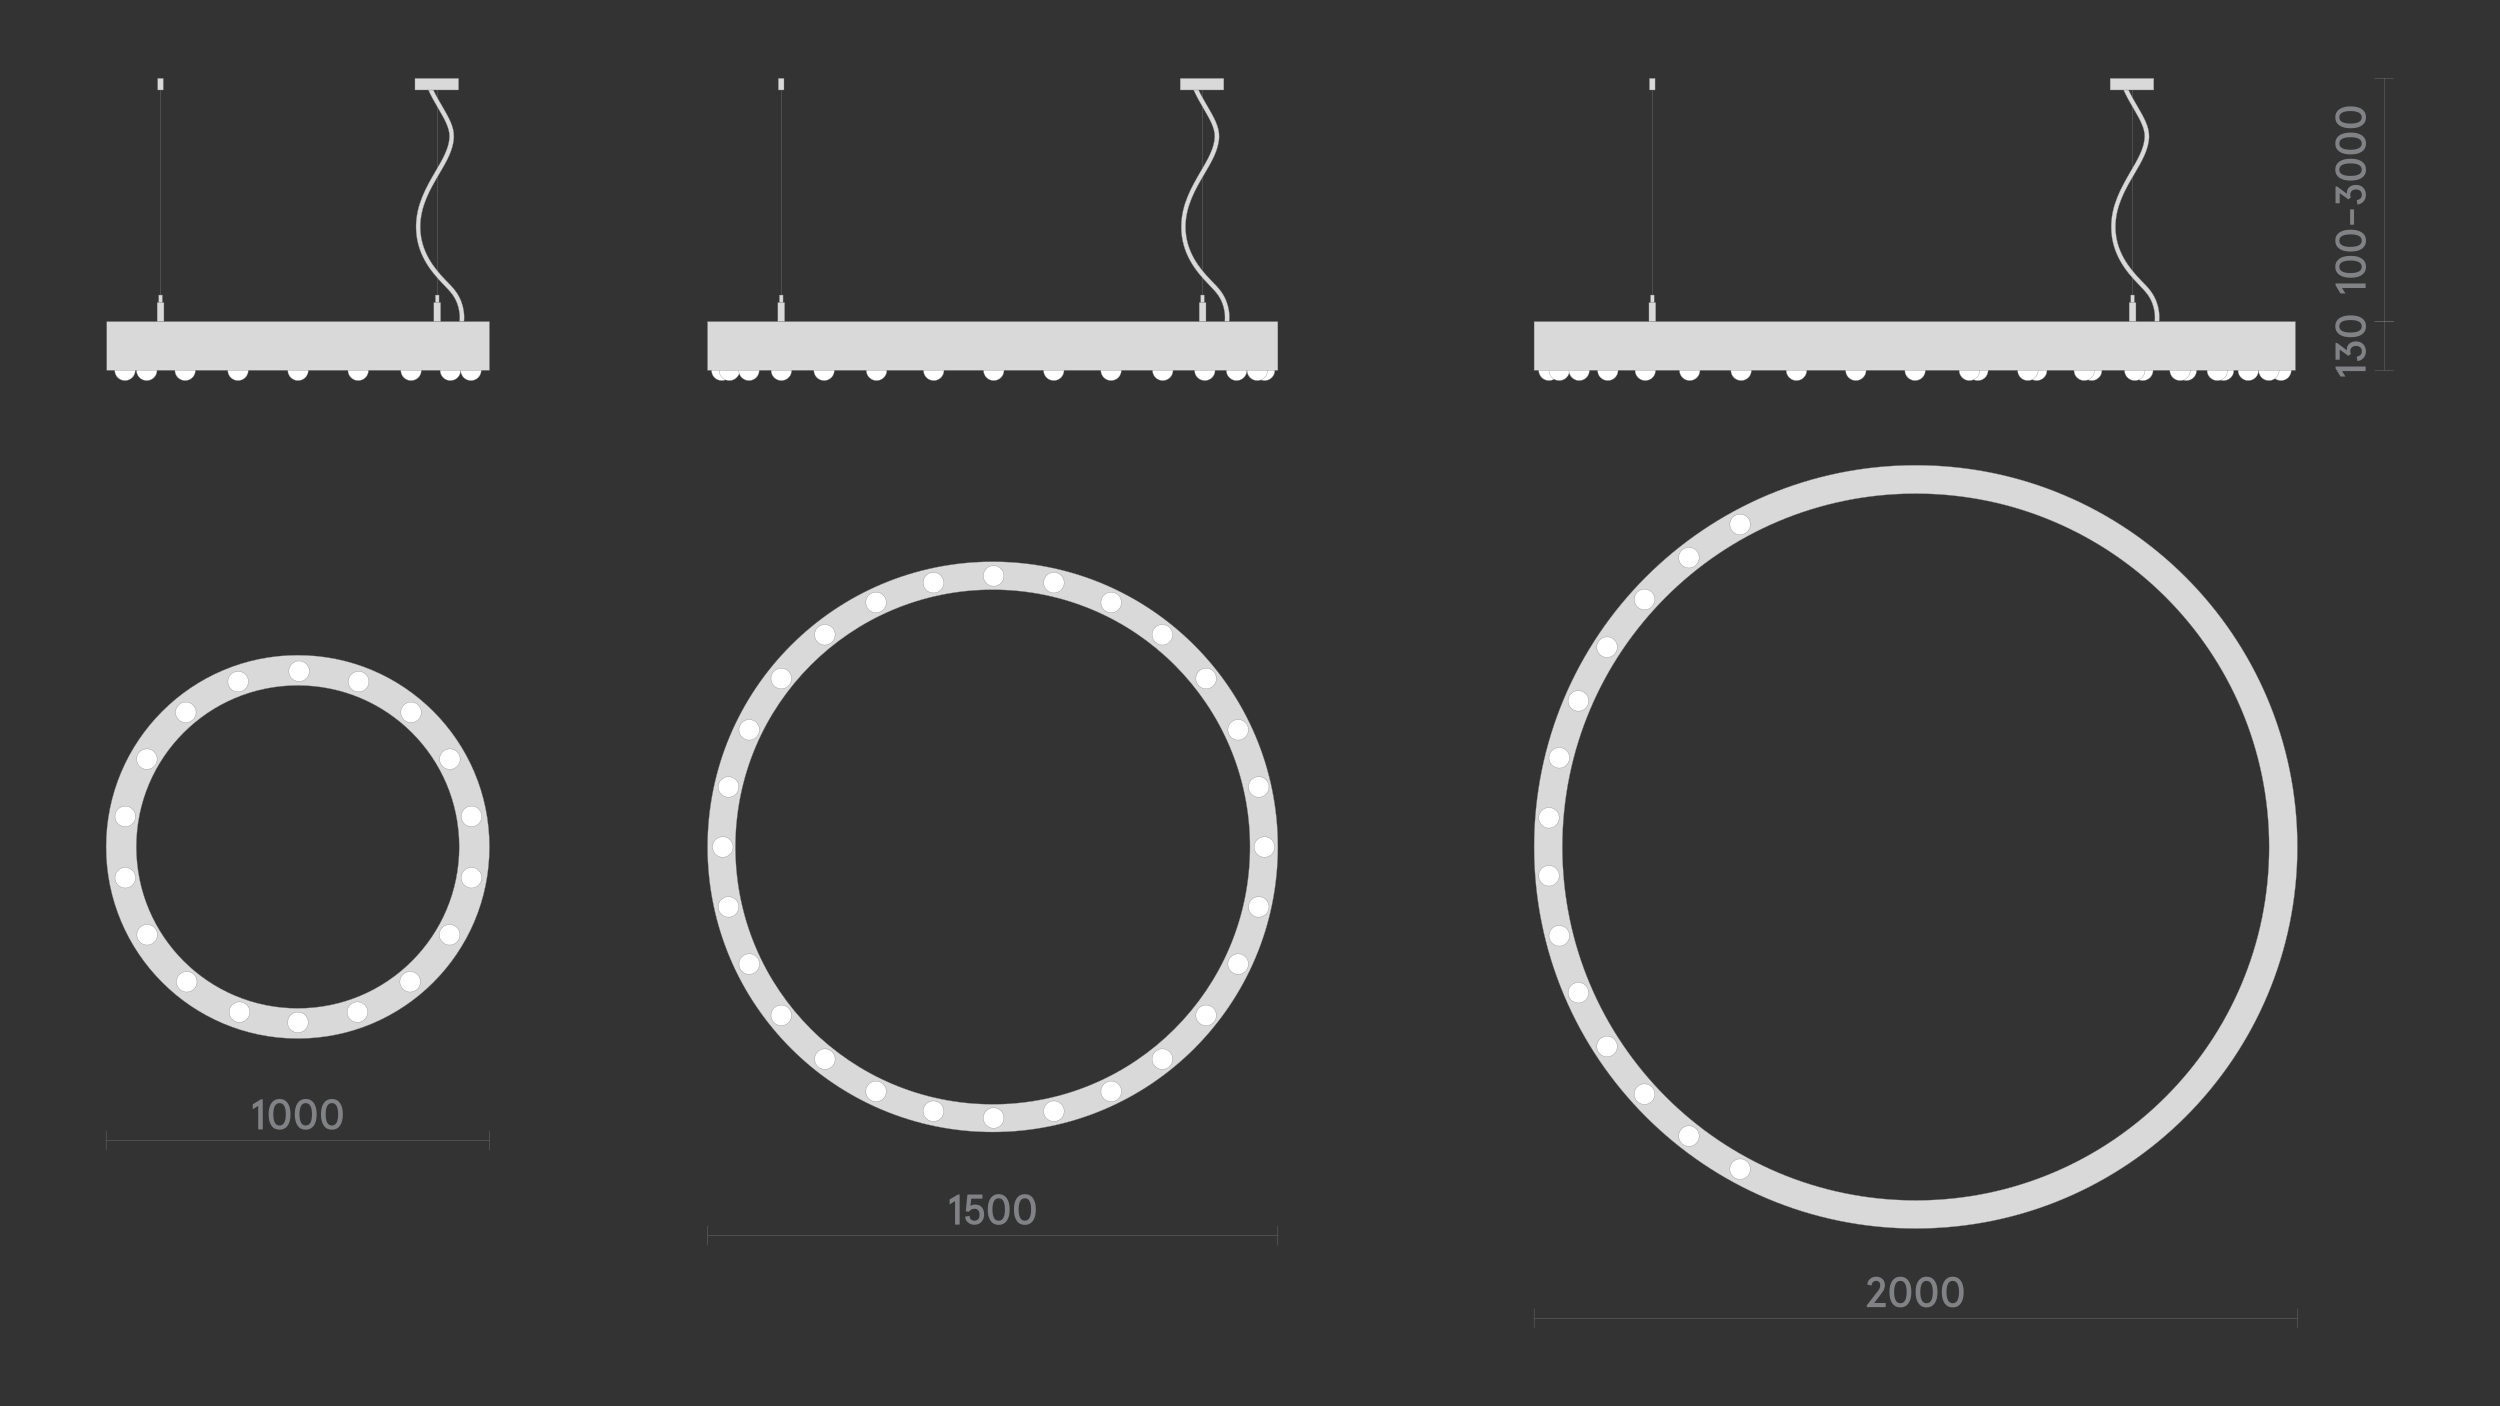 <?xml version="1.0" encoding="utf-8"?>
<!-- Generator: Adobe Illustrator 25.2.3, SVG Export Plug-In . SVG Version: 6.00 Build 0)  -->
<svg version="1.1" id="Слой_1" xmlns="http://www.w3.org/2000/svg" xmlns:xlink="http://www.w3.org/1999/xlink" x="0px" y="0px"
	 viewBox="0 0 1920 1080" style="enable-background:new 0 0 1920 1080;" xml:space="preserve">
<rect x="0" y="0" width="1920" height="1080" fill="#333333" stroke="none"/>
<style type="text/css">
	.st0{fill:none;}
	.st1{fill:#1A1A1A;}
	.st2{fill:#D9D9D9;stroke:#868686;stroke-width:0.25;stroke-miterlimit:10;}
	.st3{fill:#BDBBBA;stroke:#808285;stroke-width:0.25;stroke-miterlimit:10;}
	.st4{fill:#868686;stroke:#808285;stroke-miterlimit:10;}
	.st5{fill:#FFFFFF;stroke:#808285;stroke-width:0.25;stroke-miterlimit:10;}
	.st6{fill:none;stroke:#808285;stroke-width:0.25;stroke-linejoin:bevel;stroke-miterlimit:10;}
	.st7{fill:#808285;}
	.st8{fill:#BDBBBA;stroke:#928E8D;stroke-width:0.25;stroke-miterlimit:10;}
	.st9{fill:none;stroke:#868686;stroke-width:0.25;stroke-miterlimit:10;}
	.st10{fill:none;stroke:#7B7E80;stroke-width:0.25;stroke-miterlimit:10;}
	.st11{clip-path:url(#SVGID_2_);}
	.st12{opacity:0.35;clip-path:url(#SVGID_4_);fill:url(#SVGID_5_);}
	.st13{fill:#D3D3D2;stroke:#808285;stroke-width:0.25;stroke-miterlimit:10;}
	.st14{fill:none;stroke:#868686;stroke-width:0.25;stroke-miterlimit:10;stroke-dasharray:3;}
	.st15{fill:#868586;}
	.st16{opacity:0.35;clip-path:url(#SVGID_7_);fill:url(#SVGID_8_);}
	.st17{fill:#C6C6C5;}
	.st18{clip-path:url(#SVGID_10_);}
	.st19{opacity:0.35;clip-path:url(#SVGID_12_);fill:url(#SVGID_13_);}
	.st20{clip-path:url(#SVGID_15_);}
	.st21{opacity:0.35;clip-path:url(#SVGID_17_);fill:url(#SVGID_18_);}
	.st22{clip-path:url(#SVGID_20_);}
	.st23{opacity:0.35;clip-path:url(#SVGID_22_);fill:url(#SVGID_23_);}
	.st24{clip-path:url(#SVGID_25_);}
	.st25{opacity:0.35;clip-path:url(#SVGID_27_);fill:url(#SVGID_28_);}
	.st26{fill:none;stroke:#868686;stroke-width:0.25;stroke-miterlimit:10;stroke-dasharray:2.992,2.992;}
	.st27{fill:none;stroke:#868686;stroke-width:0.25;stroke-miterlimit:10;stroke-dasharray:3.021,3.021;}
	.st28{fill:none;stroke:#868686;stroke-width:0.25;stroke-miterlimit:10;stroke-dasharray:3.033,3.033;}
	.st29{fill:none;stroke:#868686;stroke-width:0.25;stroke-miterlimit:10;stroke-dasharray:3.032,3.032;}
</style>
<rect class="st0" width="1920" height="1080"/>
<g>
	<circle class="st5" cx="1378.9" cy="384.5" r="7.9"/>
	<circle class="st5" cx="1424.2" cy="372.8" r="7.9"/>
	<circle class="st5" cx="1470.5" cy="369.2" r="7.9"/>
	<circle class="st5" cx="1512.7" cy="371.9" r="7.9"/>
	<circle class="st5" cx="1557.7" cy="383.2" r="7.9"/>
	<circle class="st5" cx="1600.8" cy="401.3" r="7.9"/>
	<circle class="st5" cx="1639.5" cy="425.8" r="7.9"/>
	<circle class="st5" cx="1674.6" cy="457.5" r="7.9"/>
	<circle class="st5" cx="1703.4" cy="493.4" r="7.9"/>
	<circle class="st5" cx="1726.6" cy="534.4" r="7.9"/>
	<circle class="st5" cx="1741.9" cy="578" r="7.9"/>
	<circle class="st5" cx="1750.4" cy="623.7" r="7.9"/>
	<circle class="st5" cx="1378.9" cy="916.2" r="7.9"/>
	<circle class="st5" cx="1424.2" cy="927.9" r="7.9"/>
	<circle class="st5" cx="1470.5" cy="931.5" r="7.9"/>
	<circle class="st5" cx="1512.7" cy="928.8" r="7.9"/>
	<circle class="st5" cx="1557.7" cy="917.5" r="7.9"/>
	<circle class="st5" cx="1600.8" cy="899.4" r="7.9"/>
	<circle class="st5" cx="1639.5" cy="874.9" r="7.9"/>
	<circle class="st5" cx="1674.6" cy="843.3" r="7.9"/>
	<circle class="st5" cx="1703.4" cy="807.4" r="7.9"/>
	<circle class="st5" cx="1726.6" cy="766.3" r="7.9"/>
	<circle class="st5" cx="1741.9" cy="722.7" r="7.9"/>
	<circle class="st5" cx="1750.4" cy="677.1" r="7.9"/>
	<circle class="st5" cx="1379.7" cy="284.4" r="7.9"/>
	<circle class="st5" cx="1425.3" cy="284.4" r="7.9"/>
	<circle class="st5" cx="1470.8" cy="284.4" r="7.9"/>
	<circle class="st5" cx="1519" cy="284.4" r="7.9"/>
	<circle class="st5" cx="1512.5" cy="284.4" r="7.9"/>
	<circle class="st5" cx="1564.2" cy="284.4" r="7.9"/>
	<circle class="st5" cx="1606.4" cy="284.4" r="7.9"/>
	<circle class="st5" cx="1645.7" cy="284.4" r="7.9"/>
	<circle class="st5" cx="1679.1" cy="284.4" r="7.9"/>
	<circle class="st5" cx="1707.7" cy="284.4" r="7.9"/>
	<circle class="st5" cx="1557.4" cy="284.4" r="7.9"/>
	<circle class="st5" cx="1600.7" cy="284.4" r="7.9"/>
	<circle class="st5" cx="1639.5" cy="284.4" r="7.9"/>
	<circle class="st5" cx="1674.3" cy="284.4" r="7.9"/>
	<circle class="st5" cx="1702.9" cy="284.4" r="7.9"/>
	<circle class="st5" cx="1726.7" cy="284.4" r="7.9"/>
	<circle class="st5" cx="1751.8" cy="284.4" r="7.9"/>
	<circle class="st5" cx="1742.5" cy="284.4" r="7.9"/>
	<g>
		<line class="st2" x1="1637.8" y1="235.2" x2="1637.8" y2="69.1"/>
		<path class="st2" d="M1621.4,174.2c0,20.6,11.4,34.3,20.6,43.8c2.8,2.9,5.5,5.7,7.4,8.3c6.6,9.2,5.5,19.2,5.5,19.7l-0.1,0.9h0.9
			h1.8l0.7,0l0.1-0.7c0.1-1.4,1.1-12-6.2-22.2c-2-2.8-4.8-5.7-7.8-8.7c-8.7-9-19.6-22.1-19.6-41.1c0-15.9,7.7-29,14.4-40.4
			c5.8-9.8,11.2-19,11.4-28.8c0.2-7.8-4.1-15-9-23.5c-2.3-3.9-4.7-8-6.8-12.4h-3.8c2.3,5.2,5.1,9.9,7.7,14.4
			c4.6,7.9,8.6,14.7,8.5,21.4c-0.2,8.8-5.4,17.6-10.9,26.9C1629.4,143.7,1621.4,157.2,1621.4,174.2"/>
		<polygon class="st2" points="1620.6,69.1 1631.1,69.1 1634.9,69.1 1653.4,69.1 1654.1,69.1 1654.1,68.7 1654.1,60.6 1654.1,60.2 
			1653.4,60.2 1631.3,60.2 1627.8,60.2 1620.6,60.2 		"/>
		<rect x="1636.4" y="226.6" class="st2" width="2.8" height="6"/>
		<rect x="1635.2" y="232.4" class="st2" width="5.2" height="14.6"/>
	</g>
	<g>
		<path class="st2" d="M228.7,503.2c-81.3,0-147.2,65.9-147.2,147.2c0,81.3,65.9,147.2,147.2,147.2c81.3,0,147.2-65.9,147.2-147.2
			C375.9,569.1,310,503.2,228.7,503.2z M228.7,774.4c-68.5,0-124-55.5-124-124s55.5-124,124-124s124,55.5,124,124
			S297.2,774.4,228.7,774.4z"/>
		<path class="st2" d="M762.4,431.4c-120.9,0-219,98-219,219c0,120.9,98,219,219,219c120.9,0,219-98,219-219
			C981.4,529.5,883.3,431.4,762.4,431.4z M762.4,848.1c-109.1,0-197.6-88.5-197.6-197.6s88.5-197.6,197.6-197.6S960,541.3,960,650.4
			S871.5,848.1,762.4,848.1z"/>
		<path class="st2" d="M1471.3,357.3c-161.9,0-293.1,131.2-293.1,293.1c0,161.9,131.2,293.1,293.1,293.1
			c161.9,0,293.1-131.2,293.1-293.1C1764.4,488.6,1633.1,357.3,1471.3,357.3z M1471.3,921.9c-149.9,0-271.4-121.5-271.4-271.4
			c0-149.9,121.5-271.4,271.4-271.4s271.4,121.5,271.4,271.4C1742.7,800.3,1621.2,921.9,1471.3,921.9z"/>
		<circle class="st5" cx="554.3" cy="284.4" r="7.9"/>
		<circle class="st5" cx="809.3" cy="284.4" r="7.9"/>
		<circle class="st5" cx="763.2" cy="284.4" r="7.9"/>
		<circle class="st5" cx="717.1" cy="284.4" r="7.9"/>
		<circle class="st5" cx="673.2" cy="284.4" r="7.9"/>
		<circle class="st5" cx="632.9" cy="284.4" r="7.9"/>
		<circle class="st5" cx="600.1" cy="284.4" r="7.9"/>
		<circle class="st5" cx="560.2" cy="284.4" r="7.9"/>
		<circle class="st5" cx="575.2" cy="284.4" r="7.9"/>
		<circle class="st5" cx="555.1" cy="650.5" r="7.9"/>
		<circle class="st5" cx="559.5" cy="604.4" r="7.9"/>
		<circle class="st5" cx="575.4" cy="560.5" r="7.9"/>
		<circle class="st5" cx="600" cy="521.1" r="7.9"/>
		<circle class="st5" cx="633.5" cy="487.5" r="7.9"/>
		<circle class="st5" cx="672.8" cy="462.7" r="7.9"/>
		<circle class="st5" cx="716.9" cy="447.5" r="7.9"/>
		<circle class="st5" cx="763.1" cy="442.3" r="7.9"/>
		<circle class="st5" cx="971.1" cy="650.5" r="7.9"/>
		<circle class="st5" cx="1189.6" cy="628.1" r="7.9"/>
		<circle class="st5" cx="1197.5" cy="582" r="7.9"/>
		<circle class="st5" cx="1212.2" cy="538.3" r="7.9"/>
		<circle class="st5" cx="1234.2" cy="497" r="7.9"/>
		<circle class="st5" cx="1263" cy="460.4" r="7.9"/>
		<circle class="st5" cx="1297.1" cy="428.3" r="7.9"/>
		<circle class="st5" cx="1336.4" cy="402.8" r="7.9"/>
		<circle class="st5" cx="1189.6" cy="672.6" r="7.9"/>
		<circle class="st5" cx="1197.5" cy="718.7" r="7.9"/>
		<circle class="st5" cx="1212.2" cy="762.4" r="7.9"/>
		<circle class="st5" cx="1234.2" cy="803.7" r="7.9"/>
		<circle class="st5" cx="1263" cy="840.3" r="7.9"/>
		<circle class="st5" cx="1297.1" cy="872.5" r="7.9"/>
		<circle class="st5" cx="1336.4" cy="897.9" r="7.9"/>
		<circle class="st5" cx="966.7" cy="604.4" r="7.9"/>
		<circle class="st5" cx="950.9" cy="560.5" r="7.9"/>
		<circle class="st5" cx="926.3" cy="521.1" r="7.9"/>
		<circle class="st5" cx="892.7" cy="487.5" r="7.9"/>
		<circle class="st5" cx="853.4" cy="462.7" r="7.9"/>
		<circle class="st5" cx="809.4" cy="447.5" r="7.9"/>
		<circle class="st5" cx="559.5" cy="696.5" r="7.9"/>
		<circle class="st5" cx="575.4" cy="740.4" r="7.9"/>
		<circle class="st5" cx="600" cy="779.8" r="7.9"/>
		<circle class="st5" cx="633.5" cy="813.4" r="7.9"/>
		<circle class="st5" cx="672.8" cy="838.2" r="7.9"/>
		<circle class="st5" cx="716.9" cy="853.4" r="7.9"/>
		<circle class="st5" cx="763.1" cy="858.6" r="7.9"/>
		<circle class="st5" cx="966.7" cy="696.5" r="7.9"/>
		<circle class="st5" cx="950.9" cy="740.4" r="7.9"/>
		<circle class="st5" cx="926.3" cy="779.8" r="7.9"/>
		<circle class="st5" cx="892.7" cy="813.4" r="7.9"/>
		<circle class="st5" cx="853.4" cy="838.2" r="7.9"/>
		<circle class="st5" cx="809.4" cy="853.4" r="7.9"/>
		<circle class="st5" cx="1263.6" cy="284.4" r="7.9"/>
		<circle class="st5" cx="1297.7" cy="284.4" r="7.9"/>
		<circle class="st5" cx="1337.2" cy="284.4" r="7.9"/>
		<circle class="st5" cx="1234.8" cy="284.4" r="7.9"/>
		<circle class="st5" cx="1189.6" cy="284.4" r="7.9"/>
		<circle class="st5" cx="1197.5" cy="284.4" r="7.9"/>
		<circle class="st5" cx="1212.8" cy="284.4" r="7.9"/>
		<circle class="st5" cx="361.7" cy="284.4" r="7.9"/>
		<circle class="st5" cx="345.9" cy="284.4" r="7.9"/>
		<circle class="st5" cx="315.7" cy="284.4" r="7.9"/>
		<circle class="st5" cx="275.1" cy="284.4" r="7.9"/>
		<circle class="st5" cx="228.9" cy="284.4" r="7.9"/>
		<circle class="st5" cx="182.8" cy="284.4" r="7.9"/>
		<circle class="st5" cx="142.2" cy="284.4" r="7.9"/>
		<circle class="st5" cx="112.7" cy="284.4" r="7.9"/>
		<circle class="st5" cx="96" cy="284.4" r="7.9"/>
		<circle class="st5" cx="853.3" cy="284.4" r="7.9"/>
		<circle class="st5" cx="893" cy="284.4" r="7.9"/>
		<circle class="st5" cx="925.3" cy="284.4" r="7.9"/>
		<circle class="st5" cx="949.7" cy="284.4" r="7.9"/>
		<circle class="st5" cx="971.2" cy="284.4" r="7.9"/>
		<circle class="st5" cx="965.6" cy="284.4" r="7.9"/>
		<polyline class="st2" points="543.4,247.5 543.4,284.4 981.4,284.4 981.4,247 543.4,247 543.4,247.5 		"/>
		<polyline class="st2" points="82,247.5 82,284.4 375.9,284.4 375.9,247 82,247 82,247.5 		"/>
		<polyline class="st2" points="1178.2,247.5 1178.2,284.4 1762.9,284.4 1762.9,247 1178.2,247 1178.2,247.5 		"/>
		<g>
			<circle class="st5" cx="315.7" cy="547.1" r="7.9"/>
			<circle class="st5" cx="275.4" cy="523.5" r="7.9"/>
			<circle class="st5" cx="229.7" cy="515.5" r="7.9"/>
			<circle class="st5" cx="345.5" cy="583" r="7.9"/>
			<circle class="st5" cx="362.1" cy="627" r="7.9"/>
			<circle class="st5" cx="362.1" cy="674.1" r="7.9"/>
			<circle class="st5" cx="345.3" cy="717.9" r="7.9"/>
			<circle class="st5" cx="315" cy="754" r="7.9"/>
			<circle class="st5" cx="274.5" cy="777.3" r="7.9"/>
			<circle class="st5" cx="228.8" cy="785.2" r="7.9"/>
			<circle class="st5" cx="142.7" cy="547.1" r="7.9"/>
			<circle class="st5" cx="182.9" cy="523.5" r="7.9"/>
			<circle class="st5" cx="112.8" cy="583" r="7.9"/>
			<circle class="st5" cx="96.2" cy="627" r="7.9"/>
			<circle class="st5" cx="96.2" cy="674.1" r="7.9"/>
			<circle class="st5" cx="113" cy="717.9" r="7.9"/>
			<circle class="st5" cx="143.4" cy="754" r="7.9"/>
			<circle class="st5" cx="183.9" cy="777.3" r="7.9"/>
		</g>
		<g>
			<line class="st2" x1="923.5" y1="235.2" x2="923.5" y2="69.1"/>
			<path class="st2" d="M907.2,174.2c0,20.6,11.4,34.3,20.6,43.8c2.8,2.9,5.5,5.7,7.4,8.3c6.6,9.2,5.5,19.2,5.5,19.7l-0.1,0.9h0.9
				h1.8l0.7,0l0.1-0.7c0.1-1.4,1.1-12-6.2-22.2c-2-2.8-4.8-5.7-7.8-8.7c-8.7-9-19.6-22.1-19.6-41.1c0-15.9,7.7-29,14.4-40.4
				c5.8-9.8,11.2-19,11.4-28.8c0.2-7.8-4.1-15-9-23.5c-2.3-3.9-4.7-8-6.8-12.4h-3.8c2.3,5.2,5.1,9.9,7.7,14.4
				c4.6,7.9,8.6,14.7,8.5,21.4c-0.2,8.8-5.4,17.6-10.9,26.9C915.1,143.7,907.2,157.2,907.2,174.2"/>
			<polygon class="st2" points="906.4,69.1 916.8,69.1 920.7,69.1 939.2,69.1 939.9,69.1 939.9,68.7 939.9,60.6 939.9,60.2 
				939.2,60.2 917.1,60.2 913.5,60.2 906.4,60.2 			"/>
			<rect x="922.1" y="226.6" class="st2" width="2.8" height="6"/>
			<rect x="921" y="232.4" class="st2" width="5.2" height="14.6"/>
		</g>
		<g>
			<line class="st2" x1="335.8" y1="235.2" x2="335.8" y2="69.1"/>
			<path class="st2" d="M319.5,174.2c0,20.6,11.4,34.3,20.6,43.8c2.8,2.9,5.5,5.7,7.4,8.3c6.6,9.2,5.5,19.2,5.5,19.7l-0.1,0.9h0.9
				h1.8l0.7,0l0.1-0.7c0.1-1.4,1.1-12-6.2-22.2c-2-2.8-4.8-5.7-7.8-8.7c-8.7-9-19.6-22.1-19.6-41.1c0-15.9,7.7-29,14.4-40.4
				c5.8-9.8,11.2-19,11.4-28.8c0.2-7.8-4.1-15-9-23.5c-2.3-3.9-4.7-8-6.8-12.4h-3.8c2.3,5.2,5.1,9.9,7.7,14.4
				c4.6,7.9,8.6,14.7,8.5,21.4c-0.2,8.8-5.4,17.6-10.9,26.9C327.4,143.7,319.5,157.2,319.5,174.2"/>
			<polygon class="st2" points="318.7,69.1 329.1,69.1 332.9,69.1 351.5,69.1 352.2,69.1 352.2,68.7 352.2,60.6 352.2,60.2 
				351.5,60.2 329.4,60.2 325.8,60.2 318.7,60.2 			"/>
			<rect x="334.4" y="226.6" class="st2" width="2.8" height="6"/>
			<rect x="333.2" y="232.4" class="st2" width="5.2" height="14.6"/>
		</g>
		<g>
			<line class="st2" x1="1269" y1="235.2" x2="1269" y2="69.1"/>
			<g>
				<polygon class="st2" points="1271,60.2 1268.3,60.2 1267.8,60.2 1266.9,60.2 1266.8,60.2 1266.8,60.6 1266.8,68.7 1266.8,69.1 
					1266.9,69.1 1268.2,69.1 1268.7,69.1 1271,69.1 1271.1,69.1 1271.1,68.7 1271.1,60.6 1271.1,60.2 				"/>
			</g>
			<rect x="1267.6" y="226.6" class="st2" width="2.8" height="6"/>
			<rect x="1266.4" y="232.4" class="st2" width="5.2" height="14.6"/>
		</g>
		<g>
			<line class="st2" x1="600" y1="235.2" x2="600" y2="69.1"/>
			<g>
				<polygon class="st2" points="602,60.2 599.3,60.2 598.8,60.2 597.9,60.2 597.8,60.2 597.8,60.6 597.8,68.7 597.8,69.1 
					597.9,69.1 599.2,69.1 599.7,69.1 602,69.1 602.1,69.1 602.1,68.7 602.1,60.6 602.1,60.2 				"/>
			</g>
			<rect x="598.6" y="226.6" class="st2" width="2.8" height="6"/>
			<rect x="597.4" y="232.4" class="st2" width="5.2" height="14.6"/>
		</g>
		<g>
			<line class="st2" x1="123.3" y1="235.2" x2="123.3" y2="69.1"/>
			<g>
				<polygon class="st2" points="125.3,60.2 122.5,60.2 122.1,60.2 121.2,60.2 121.1,60.2 121.1,60.6 121.1,68.7 121.1,69.1 
					121.2,69.1 122.5,69.1 123,69.1 125.3,69.1 125.4,69.1 125.4,68.7 125.4,60.6 125.4,60.2 				"/>
			</g>
			<rect x="121.9" y="226.6" class="st2" width="2.8" height="6"/>
			<rect x="120.7" y="232.4" class="st2" width="5.2" height="14.6"/>
		</g>
		<line class="st9" x1="81.5" y1="875.9" x2="375.9" y2="875.9"/>
		<g>
			<g>
				<path class="st7" d="M198.3,867.4v-18.1l-4.2,2.6v-3.8l6.3-3.8h1.4v23.1H198.3z"/>
				<path class="st7" d="M208.5,864.5c-1.5-2.1-2.2-5-2.2-8.7s0.7-6.6,2.2-8.7s3.5-3.1,6.2-3.1c2.7,0,4.7,1,6.2,3.1
					c1.5,2.1,2.2,5,2.2,8.7s-0.7,6.6-2.2,8.7c-1.5,2.1-3.5,3.1-6.2,3.1C212,867.6,209.9,866.6,208.5,864.5z M218.3,862.2
					c0.8-1.5,1.2-3.6,1.2-6.4s-0.4-4.9-1.2-6.4c-0.8-1.5-2-2.2-3.6-2.2s-2.8,0.7-3.6,2.2c-0.8,1.5-1.2,3.6-1.2,6.4s0.4,4.9,1.2,6.4
					c0.8,1.5,2,2.2,3.6,2.2S217.4,863.7,218.3,862.2z"/>
				<path class="st7" d="M228.6,864.5c-1.5-2.1-2.2-5-2.2-8.7s0.7-6.6,2.2-8.7s3.5-3.1,6.2-3.1c2.7,0,4.7,1,6.2,3.1
					c1.5,2.1,2.2,5,2.2,8.7s-0.7,6.6-2.2,8.7c-1.5,2.1-3.5,3.1-6.2,3.1C232.1,867.6,230,866.6,228.6,864.5z M238.4,862.2
					c0.8-1.5,1.2-3.6,1.2-6.4s-0.4-4.9-1.2-6.4c-0.8-1.5-2-2.2-3.6-2.2s-2.8,0.7-3.6,2.2c-0.8,1.5-1.2,3.6-1.2,6.4s0.4,4.9,1.2,6.4
					c0.8,1.5,2,2.2,3.6,2.2S237.5,863.7,238.4,862.2z"/>
				<path class="st7" d="M248.7,864.5c-1.5-2.1-2.2-5-2.2-8.7s0.7-6.6,2.2-8.7s3.5-3.1,6.2-3.1c2.7,0,4.7,1,6.2,3.1
					c1.5,2.1,2.2,5,2.2,8.7s-0.7,6.6-2.2,8.7c-1.5,2.1-3.5,3.1-6.2,3.1C252.2,867.6,250.1,866.6,248.7,864.5z M258.5,862.2
					c0.8-1.5,1.2-3.6,1.2-6.4s-0.4-4.9-1.2-6.4c-0.8-1.5-2-2.2-3.6-2.2s-2.8,0.7-3.6,2.2c-0.8,1.5-1.2,3.6-1.2,6.4s0.4,4.9,1.2,6.4
					c0.8,1.5,2,2.2,3.6,2.2S257.6,863.7,258.5,862.2z"/>
			</g>
		</g>
		<line class="st9" x1="81.5" y1="883.3" x2="81.5" y2="868.5"/>
		<line class="st9" x1="375.9" y1="883.3" x2="375.9" y2="868.5"/>
		<g>
			<g>
				<path class="st7" d="M733.5,940.5v-18.1l-4.2,2.6v-3.8l6.3-3.8h1.4v23.1H733.5z"/>
				<path class="st7" d="M741.2,934.4l3.3-0.6c0.4,2.5,1.7,3.7,3.9,3.7c1.3,0,2.2-0.4,2.9-1.2c0.7-0.8,1-2,1-3.4
					c0-1.5-0.3-2.6-1-3.4c-0.7-0.8-1.6-1.2-2.9-1.2c-1.7,0-3.2,0.8-4.4,2.4l-2.3-0.5l1.3-12.8h11.5v3.2h-8.6l-0.6,5.6
					c1-0.7,2.2-1.1,3.6-1.1c2.2,0,3.9,0.7,5.1,2s1.8,3.2,1.8,5.6c0,2.3-0.7,4.2-2,5.7c-1.4,1.5-3.2,2.2-5.4,2.2
					c-2,0-3.6-0.6-4.9-1.7C742.1,937.9,741.4,936.4,741.2,934.4z"/>
				<path class="st7" d="M760.8,937.6c-1.5-2.1-2.2-5-2.2-8.7s0.7-6.6,2.2-8.7s3.5-3.1,6.2-3.1c2.7,0,4.7,1,6.2,3.1
					c1.5,2.1,2.2,5,2.2,8.7s-0.7,6.6-2.2,8.7c-1.5,2.1-3.5,3.1-6.2,3.1C764.3,940.7,762.2,939.7,760.8,937.6z M770.6,935.3
					c0.8-1.5,1.2-3.6,1.2-6.4s-0.4-4.9-1.2-6.4c-0.8-1.5-2-2.2-3.6-2.2s-2.8,0.7-3.6,2.2c-0.8,1.5-1.2,3.6-1.2,6.4s0.4,4.9,1.2,6.4
					c0.8,1.5,2,2.2,3.6,2.2S769.7,936.8,770.6,935.3z"/>
				<path class="st7" d="M780.9,937.6c-1.5-2.1-2.2-5-2.2-8.7s0.7-6.6,2.2-8.7s3.5-3.1,6.2-3.1c2.7,0,4.7,1,6.2,3.1
					c1.5,2.1,2.2,5,2.2,8.7s-0.7,6.6-2.2,8.7c-1.5,2.1-3.5,3.1-6.2,3.1C784.4,940.7,782.3,939.7,780.9,937.6z M790.7,935.3
					c0.8-1.5,1.2-3.6,1.2-6.4s-0.4-4.9-1.2-6.4c-0.8-1.5-2-2.2-3.6-2.2s-2.8,0.7-3.6,2.2c-0.8,1.5-1.2,3.6-1.2,6.4s0.4,4.9,1.2,6.4
					c0.8,1.5,2,2.2,3.6,2.2S789.8,936.8,790.7,935.3z"/>
			</g>
		</g>
		<line class="st9" x1="543.4" y1="949" x2="981.3" y2="949"/>
		<line class="st9" x1="543.4" y1="956.4" x2="543.4" y2="941.6"/>
		<line class="st9" x1="981.4" y1="956.4" x2="981.4" y2="941.6"/>
		<g>
			<g>
				<path class="st7" d="M1433.7,1003.9v-1.4l8.3-10.7c0.8-1,1.3-1.8,1.6-2.5c0.3-0.6,0.4-1.4,0.4-2.2c0-1.1-0.3-1.9-0.8-2.5
					c-0.6-0.6-1.4-0.9-2.4-0.9c-0.9,0-1.7,0.3-2.3,0.9s-1,1.5-1.1,2.6l-3.3-0.6c0.1-1.8,0.8-3.3,2.1-4.4c1.3-1.2,2.8-1.7,4.7-1.7
					c2,0,3.7,0.6,4.9,1.8c1.2,1.2,1.8,2.8,1.8,4.8c0,1.8-0.7,3.8-2.2,5.7l-6,7.9h8.8v3.2H1433.7z"/>
				<path class="st7" d="M1453.3,1001c-1.5-2.1-2.2-5-2.2-8.7c0-3.7,0.7-6.6,2.2-8.7s3.5-3.1,6.2-3.1s4.7,1,6.2,3.1
					c1.5,2.1,2.2,5,2.2,8.7c0,3.7-0.7,6.6-2.2,8.7c-1.5,2.1-3.5,3.1-6.2,3.1S1454.8,1003.1,1453.3,1001z M1463.1,998.7
					c0.8-1.5,1.2-3.6,1.2-6.4s-0.4-4.9-1.2-6.4c-0.8-1.5-2-2.2-3.6-2.2s-2.8,0.7-3.6,2.2c-0.8,1.5-1.2,3.6-1.2,6.4s0.4,4.9,1.2,6.4
					c0.8,1.5,2,2.2,3.6,2.2S1462.3,1000.2,1463.1,998.7z"/>
				<path class="st7" d="M1473.4,1001c-1.5-2.1-2.2-5-2.2-8.7c0-3.7,0.7-6.6,2.2-8.7s3.5-3.1,6.2-3.1s4.7,1,6.2,3.1
					c1.5,2.1,2.2,5,2.2,8.7c0,3.7-0.7,6.6-2.2,8.7c-1.5,2.1-3.5,3.1-6.2,3.1S1474.9,1003.1,1473.4,1001z M1483.2,998.7
					c0.8-1.5,1.2-3.6,1.2-6.4s-0.4-4.9-1.2-6.4c-0.8-1.5-2-2.2-3.6-2.2s-2.8,0.7-3.6,2.2c-0.8,1.5-1.2,3.6-1.2,6.4s0.4,4.9,1.2,6.4
					c0.8,1.5,2,2.2,3.6,2.2S1482.4,1000.2,1483.2,998.7z"/>
				<path class="st7" d="M1493.5,1001c-1.5-2.1-2.2-5-2.2-8.7c0-3.7,0.7-6.6,2.2-8.7s3.5-3.1,6.2-3.1s4.7,1,6.2,3.1
					c1.5,2.1,2.2,5,2.2,8.7c0,3.7-0.7,6.6-2.2,8.7c-1.5,2.1-3.5,3.1-6.2,3.1S1495,1003.1,1493.5,1001z M1503.3,998.7
					c0.8-1.5,1.2-3.6,1.2-6.4s-0.4-4.9-1.2-6.4c-0.8-1.5-2-2.2-3.6-2.2s-2.8,0.7-3.6,2.2c-0.8,1.5-1.2,3.6-1.2,6.4s0.4,4.9,1.2,6.4
					c0.8,1.5,2,2.2,3.6,2.2S1502.5,1000.2,1503.3,998.7z"/>
			</g>
		</g>
	</g>
	<line class="st9" x1="1178.2" y1="1012.4" x2="1764.3" y2="1012.4"/>
	<line class="st9" x1="1178.2" y1="1019.8" x2="1178.2" y2="1005"/>
	<line class="st9" x1="1764.4" y1="1019.8" x2="1764.4" y2="1005"/>
	<line class="st9" x1="1831.1" y1="247" x2="1831.1" y2="60.2"/>
	<g>
		<g>
			<path class="st7" d="M1816.8,221.2h-18.1l2.6,4.2h-3.8l-3.8-6.3v-1.4h23.1V221.2z"/>
			<path class="st7" d="M1814,211.1c-2.1,1.5-5,2.2-8.7,2.2s-6.6-0.7-8.7-2.2c-2.1-1.5-3.1-3.5-3.1-6.2c0-2.7,1-4.7,3.1-6.2
				c2.1-1.5,5-2.2,8.7-2.2s6.6,0.7,8.7,2.2c2.1,1.5,3.1,3.5,3.1,6.2C1817.1,207.6,1816,209.6,1814,211.1z M1811.6,201.3
				c-1.5-0.8-3.6-1.2-6.4-1.2s-4.9,0.4-6.4,1.2c-1.5,0.8-2.2,2-2.2,3.6s0.7,2.8,2.2,3.6c1.5,0.8,3.6,1.2,6.4,1.2s4.9-0.4,6.4-1.2
				c1.5-0.8,2.2-2,2.2-3.6S1813.1,202.1,1811.6,201.3z"/>
			<path class="st7" d="M1814,191c-2.1,1.5-5,2.2-8.7,2.2s-6.6-0.7-8.7-2.2s-3.1-3.5-3.1-6.2c0-2.7,1-4.7,3.1-6.2
				c2.1-1.5,5-2.2,8.7-2.2s6.6,0.7,8.7,2.2c2.1,1.5,3.1,3.5,3.1,6.2C1817.1,187.5,1816,189.5,1814,191z M1811.6,181.2
				c-1.5-0.8-3.6-1.2-6.4-1.2s-4.9,0.4-6.4,1.2c-1.5,0.8-2.2,2-2.2,3.6s0.7,2.8,2.2,3.6c1.5,0.8,3.6,1.2,6.4,1.2s4.9-0.4,6.4-1.2
				c1.5-0.8,2.2-2,2.2-3.6S1813.1,182,1811.6,181.2z"/>
			<path class="st7" d="M1807.9,172.6h-3v-11.8h3V172.6z"/>
			<path class="st7" d="M1810.5,157.1l-0.5-3.4c2.6-0.5,3.9-1.9,3.9-4.1c0-1.3-0.4-2.3-1.2-3c-0.8-0.7-1.8-1.1-3.2-1.1
				c-1.4,0-2.5,0.4-3.3,1.1c-0.8,0.7-1.2,1.7-1.2,3c0,0.7,0.2,1.4,0.5,2l-2,1.5l-6.6-4.8v7.8h-3.2v-12.9h1.2l7.6,5.7
				c0-0.5-0.1-0.8-0.1-0.9c0-1.8,0.6-3.2,1.9-4.3c1.3-1.1,3-1.7,5.1-1.7c2.3,0,4.1,0.7,5.5,2.1s2.1,3.3,2.1,5.5c0,2-0.6,3.8-1.8,5.1
				C1814,156.1,1812.4,156.9,1810.5,157.1z"/>
			<path class="st7" d="M1814,136.5c-2.1,1.5-5,2.2-8.7,2.2s-6.6-0.7-8.7-2.2s-3.1-3.5-3.1-6.2c0-2.7,1-4.7,3.1-6.2
				c2.1-1.5,5-2.2,8.7-2.2s6.6,0.7,8.7,2.2c2.1,1.5,3.1,3.5,3.1,6.2C1817.1,133,1816,135.1,1814,136.5z M1811.6,126.7
				c-1.5-0.8-3.6-1.2-6.4-1.2s-4.9,0.4-6.4,1.2c-1.5,0.8-2.2,2-2.2,3.6s0.7,2.8,2.2,3.6c1.5,0.8,3.6,1.2,6.4,1.2s4.9-0.4,6.4-1.2
				c1.5-0.8,2.2-2,2.2-3.6S1813.1,127.6,1811.6,126.7z"/>
			<path class="st7" d="M1814,116.4c-2.1,1.5-5,2.2-8.7,2.2s-6.6-0.7-8.7-2.2s-3.1-3.5-3.1-6.2c0-2.7,1-4.7,3.1-6.2
				c2.1-1.5,5-2.2,8.7-2.2s6.6,0.7,8.7,2.2c2.1,1.5,3.1,3.5,3.1,6.2C1817.1,112.9,1816,115,1814,116.4z M1811.6,106.6
				c-1.5-0.8-3.6-1.2-6.4-1.2s-4.9,0.4-6.4,1.2c-1.5,0.8-2.2,2-2.2,3.6s0.7,2.8,2.2,3.6c1.5,0.8,3.6,1.2,6.4,1.2s4.9-0.4,6.4-1.2
				c1.5-0.8,2.2-2,2.2-3.6S1813.1,107.5,1811.6,106.6z"/>
			<path class="st7" d="M1814,96.3c-2.1,1.5-5,2.2-8.7,2.2s-6.6-0.7-8.7-2.2s-3.1-3.5-3.1-6.2c0-2.7,1-4.7,3.1-6.2
				c2.1-1.5,5-2.2,8.7-2.2s6.6,0.7,8.7,2.2c2.1,1.5,3.1,3.5,3.1,6.2C1817.1,92.8,1816,94.9,1814,96.3z M1811.6,86.5
				c-1.5-0.8-3.6-1.2-6.4-1.2s-4.9,0.4-6.4,1.2c-1.5,0.8-2.2,2-2.2,3.6c0,1.6,0.7,2.8,2.2,3.6c1.5,0.8,3.6,1.2,6.4,1.2
				s4.9-0.4,6.4-1.2c1.5-0.8,2.2-2,2.2-3.6S1813.1,87.4,1811.6,86.5z"/>
		</g>
	</g>
	<line class="st9" x1="1838.5" y1="247" x2="1823.7" y2="247"/>
	<line class="st9" x1="1838.5" y1="60.2" x2="1823.7" y2="60.2"/>
	<line class="st9" x1="1831.1" y1="284.4" x2="1831.1" y2="247"/>
	<g>
		<g>
			<path class="st7" d="M1816.8,285h-18.1l2.6,4.2h-3.8l-3.8-6.3v-1.4h23.1V285z"/>
			<path class="st7" d="M1810.5,277.3l-0.5-3.4c2.6-0.5,3.9-1.9,3.9-4.1c0-1.3-0.4-2.3-1.2-3c-0.8-0.7-1.8-1.1-3.2-1.1
				c-1.4,0-2.5,0.4-3.3,1.1c-0.8,0.7-1.2,1.7-1.2,3c0,0.7,0.2,1.4,0.5,2l-2,1.5l-6.6-4.8v7.8h-3.2v-12.9h1.2l7.6,5.7
				c0-0.5-0.1-0.8-0.1-0.9c0-1.8,0.6-3.2,1.9-4.3c1.3-1.1,3-1.7,5.1-1.7c2.3,0,4.1,0.7,5.5,2.1s2.1,3.3,2.1,5.5c0,2-0.6,3.8-1.8,5.1
				C1814,276.3,1812.4,277.1,1810.5,277.3z"/>
			<path class="st7" d="M1814,256.8c-2.1,1.5-5,2.2-8.7,2.2s-6.6-0.7-8.7-2.2s-3.1-3.5-3.1-6.2c0-2.7,1-4.7,3.1-6.2
				c2.1-1.5,5-2.2,8.7-2.2s6.6,0.7,8.7,2.2c2.1,1.5,3.1,3.5,3.1,6.2C1817.1,253.3,1816,255.3,1814,256.8z M1811.6,247
				c-1.5-0.8-3.6-1.2-6.4-1.2s-4.9,0.4-6.4,1.2c-1.5,0.8-2.2,2-2.2,3.6s0.7,2.8,2.2,3.6c1.5,0.8,3.6,1.2,6.4,1.2s4.9-0.4,6.4-1.2
				c1.5-0.8,2.2-2,2.2-3.6S1813.1,247.8,1811.6,247z"/>
		</g>
	</g>
	<line class="st9" x1="1838.5" y1="284.4" x2="1823.7" y2="284.4"/>
	<line class="st9" x1="1838.5" y1="247" x2="1823.7" y2="247"/>
</g>
</svg>
